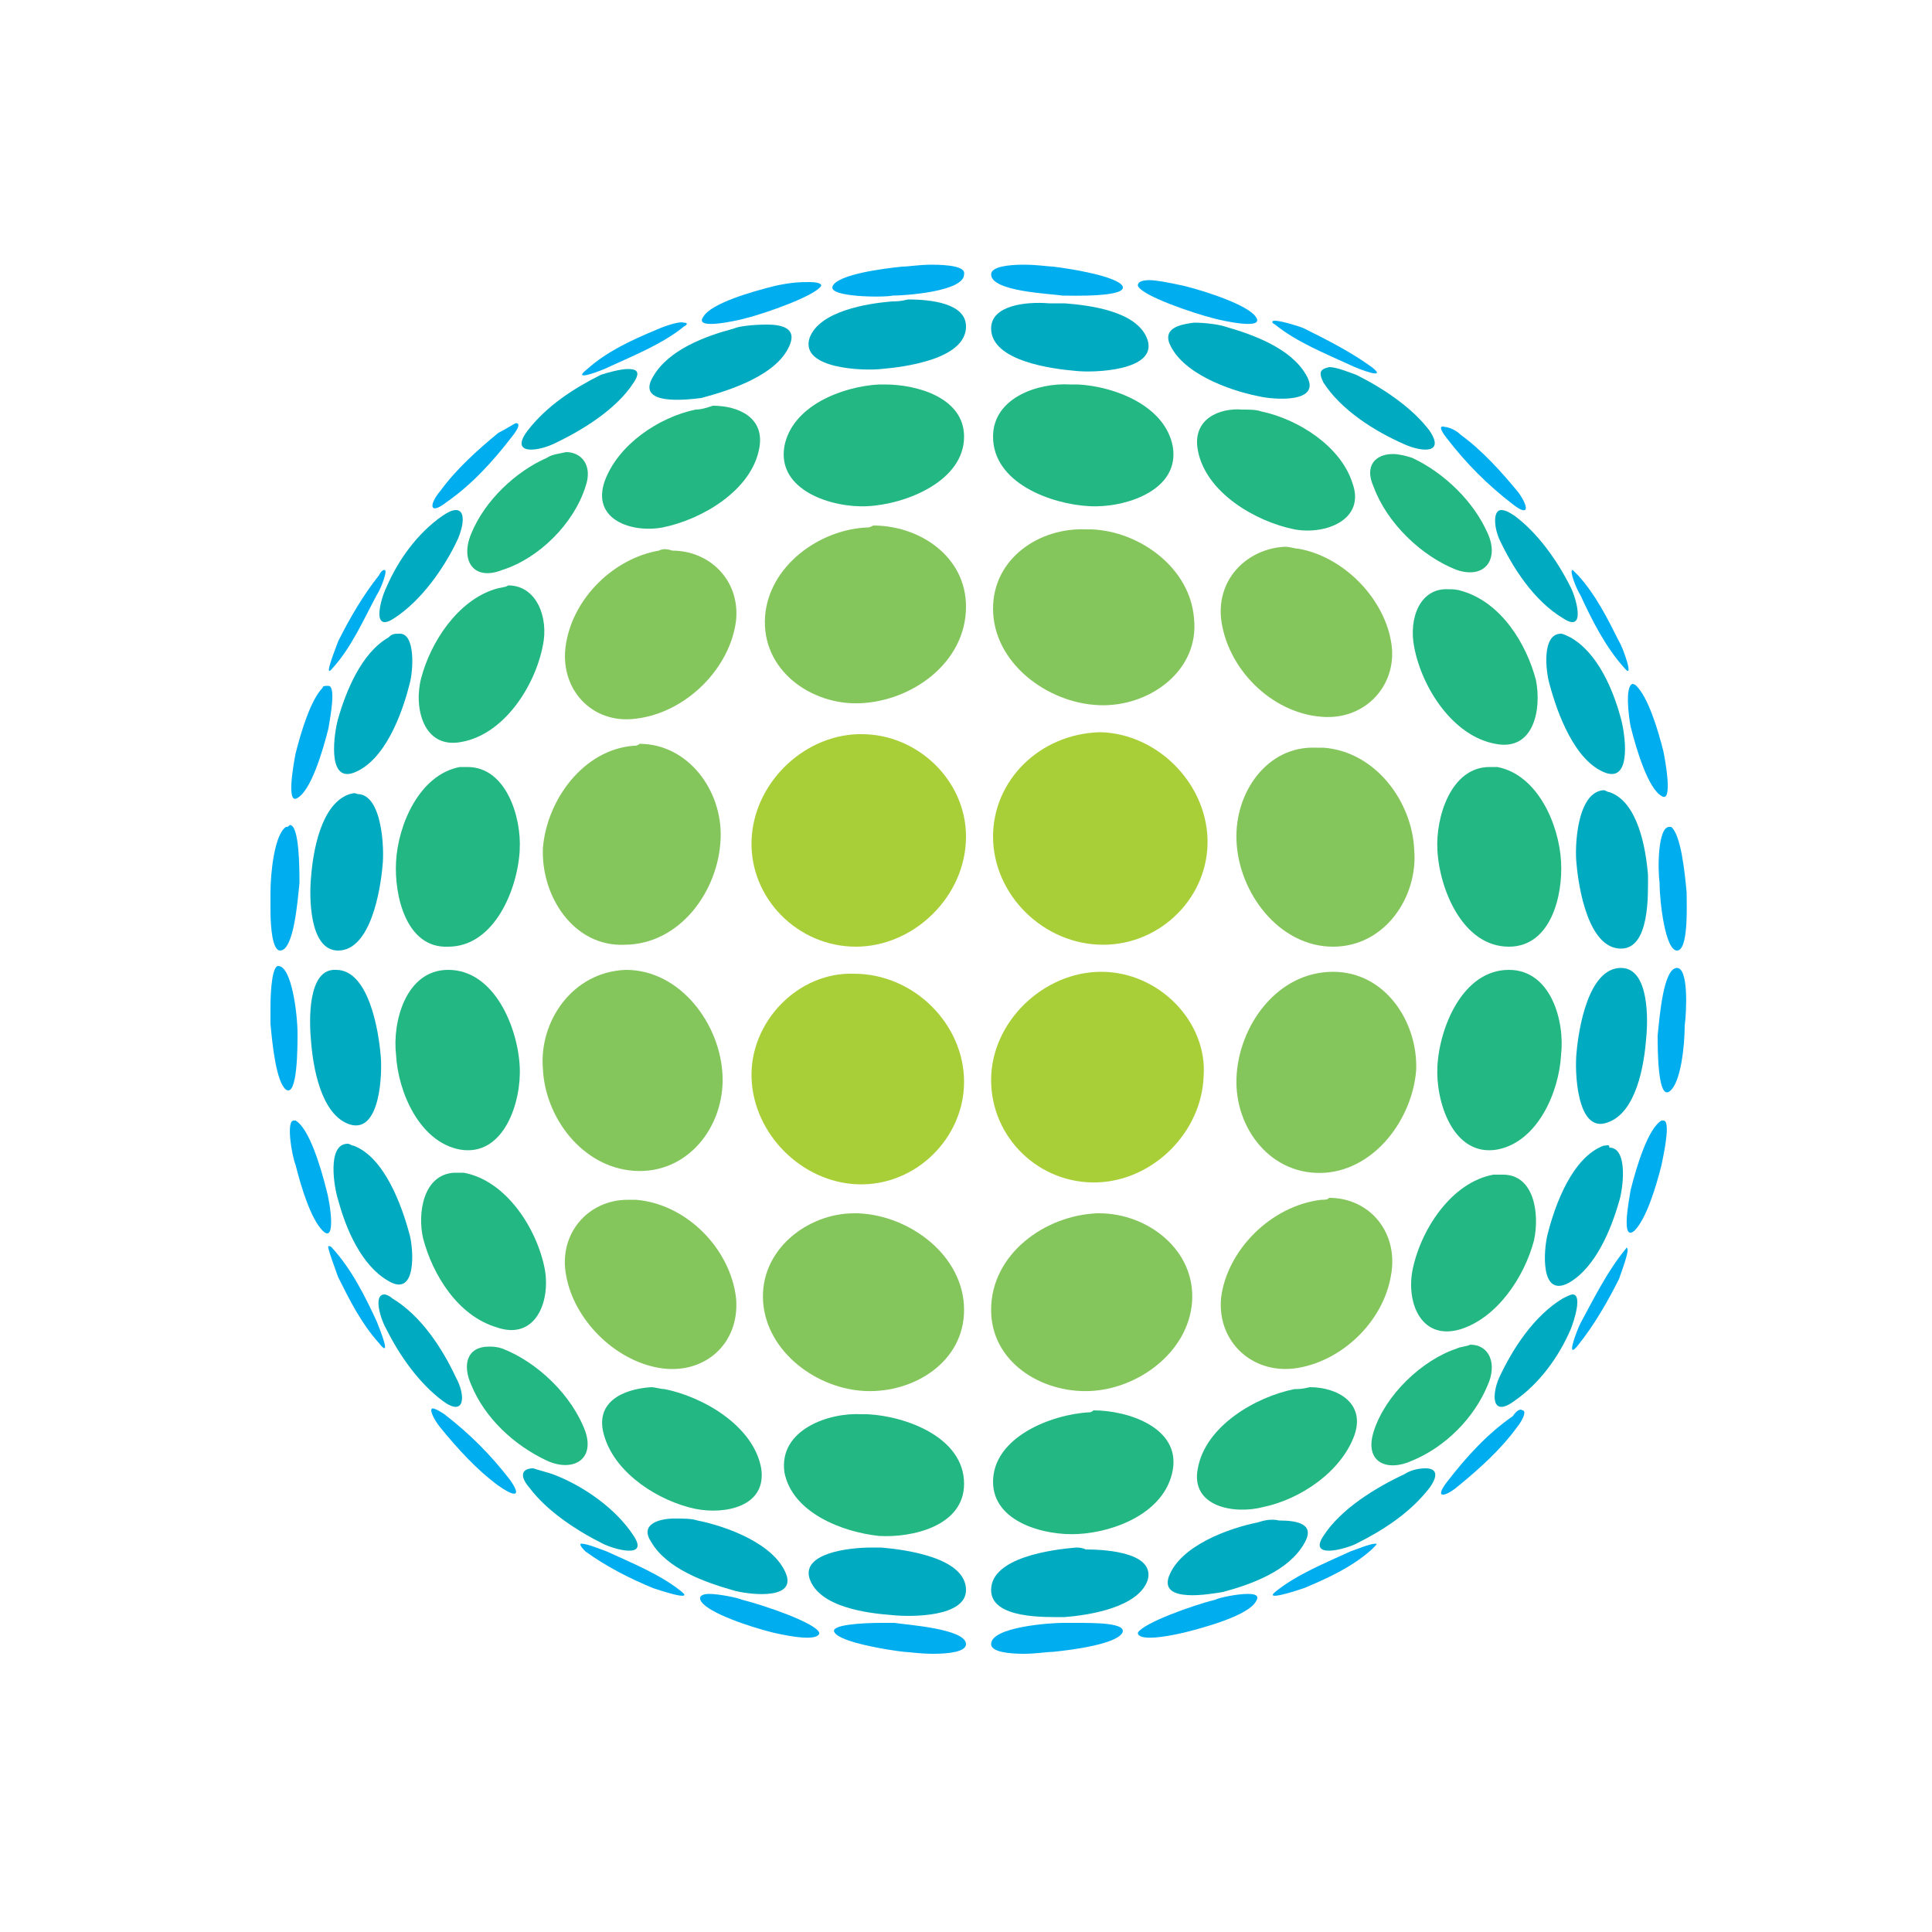 <?xml version="1.0" encoding="utf-8"?>
<!-- Generator: Adobe Illustrator 27.9.0, SVG Export Plug-In . SVG Version: 6.00 Build 0)  -->
<svg version="1.1" id="Layer_1" xmlns="http://www.w3.org/2000/svg" xmlns:xlink="http://www.w3.org/1999/xlink" x="0px" y="0px"
	 viewBox="0 0 100 100" style="enable-background:new 0 0 100 100;" xml:space="preserve">
<style type="text/css">
	.st0{fill:#84C65B;}
	.st1{fill:#A9CF38;}
	.st2{fill:#22B783;}
	.st3{fill:#00ABC2;}
	.st4{fill:#00AEEF;}
</style>
<g>
	<path class="st0" d="M39.5,67.4c0.2,2.6,2.8,4.5,5.3,4.6c2.5,0.1,5.1-1.5,5.1-4.2c0-2.8-2.8-4.9-5.5-5h-0.2
		C41.8,62.8,39.3,64.7,39.5,67.4L39.5,67.4z"/>
	<path class="st0" d="M56.8,62.8c-2.7,0.1-5.5,2.1-5.5,5c0,2.7,2.6,4.3,5.1,4.2c2.5-0.1,5.1-2,5.3-4.6c0.2-2.7-2.3-4.6-4.8-4.6
		C56.9,62.8,56.9,62.8,56.8,62.8L56.8,62.8z"/>
	<path class="st0" d="M29.3,66c0.4,2.3,2.5,4.4,4.8,4.8c2.3,0.4,4.2-1.2,4-3.6c-0.3-2.6-2.6-4.9-5.2-5.1c-0.1,0-0.3,0-0.4,0
		C30.4,62.1,28.9,63.9,29.3,66L29.3,66z"/>
	<path class="st0" d="M68.4,62.1c-2.6,0.3-4.9,2.6-5.2,5.1c-0.2,2.3,1.7,4,4,3.6c2.3-0.4,4.4-2.4,4.8-4.8c0.4-2.2-1.1-4-3.2-4
		C68.7,62.1,68.6,62.1,68.4,62.1L68.4,62.1z"/>
	<path class="st0" d="M28.1,55.3c0.1,2.5,2,5.1,4.7,5.3c2.8,0.2,4.7-2.3,4.6-4.9c-0.1-2.7-2.2-5.5-5-5.5h0
		C29.6,50.3,27.9,52.9,28.1,55.3L28.1,55.3z"/>
	<path class="st0" d="M69,50.3c-2.9,0-4.9,2.8-5,5.5c-0.1,2.6,1.8,5.1,4.6,4.9c2.6-0.2,4.5-2.8,4.7-5.3C73.4,52.9,71.7,50.3,69,50.3
		L69,50.3L69,50.3z"/>
	<path class="st0" d="M32.8,38.6c-2.6,0.2-4.5,2.8-4.7,5.3c-0.1,2.5,1.6,5.1,4.2,5c2.9,0,4.9-2.8,5-5.5c0.1-2.5-1.7-4.9-4.2-4.9
		C33,38.6,32.9,38.6,32.8,38.6L32.8,38.6z"/>
	<path class="st0" d="M64,43.5c0.1,2.7,2.2,5.5,5,5.5c2.7,0,4.4-2.6,4.2-5c-0.1-2.5-2-5.1-4.7-5.3c-0.1,0-0.2,0-0.4,0
		C65.6,38.6,63.9,41,64,43.5L64,43.5z"/>
	<path class="st0" d="M34.1,28.5c-2.3,0.4-4.4,2.4-4.8,4.8c-0.4,2.3,1.3,4.2,3.6,3.9c2.6-0.3,4.9-2.6,5.2-5.1
		c0.2-2.1-1.4-3.6-3.3-3.6C34.5,28.4,34.3,28.4,34.1,28.5L34.1,28.5z"/>
	<path class="st0" d="M63.2,32c0.3,2.6,2.6,4.9,5.2,5.1c2.3,0.2,4-1.7,3.6-3.9c-0.4-2.3-2.5-4.4-4.8-4.8c-0.2,0-0.4-0.1-0.7-0.1
		C64.6,28.4,63,29.9,63.2,32L63.2,32z"/>
	<path class="st0" d="M44.9,27.3c-2.5,0.1-5.1,2-5.3,4.6c-0.2,2.8,2.4,4.6,4.9,4.5c2.7-0.1,5.5-2.1,5.5-5c0-2.6-2.4-4.2-4.8-4.2
		C45,27.3,45,27.3,44.9,27.3L44.9,27.3z"/>
	<path class="st0" d="M51.4,31.5c0,2.8,2.8,4.9,5.5,5c2.6,0.1,5.2-1.8,4.9-4.5c-0.2-2.6-2.8-4.5-5.3-4.6c-0.1,0-0.2,0-0.3,0
		C53.8,27.3,51.4,28.9,51.4,31.5L51.4,31.5z"/>
	<path class="st1" d="M38.9,55.8c0.1,2.9,2.6,5.4,5.5,5.5c3,0.1,5.5-2.4,5.5-5.3c0-3-2.6-5.6-5.7-5.6h0
		C41.3,50.3,38.8,52.9,38.9,55.8"/>
	<path class="st1" d="M57,50.3c-3,0-5.7,2.6-5.7,5.6c0,3,2.5,5.4,5.5,5.3c2.9-0.1,5.4-2.6,5.5-5.5C62.5,52.9,60,50.3,57,50.3
		L57,50.3L57,50.3z"/>
	<path class="st1" d="M44.4,38c-2.9,0.1-5.4,2.6-5.5,5.5c-0.1,3,2.4,5.5,5.4,5.5c3,0,5.7-2.6,5.7-5.7c0-2.9-2.5-5.3-5.4-5.3H44.4"/>
	<path class="st1" d="M51.4,43.3c0,3,2.6,5.6,5.7,5.6c3,0,5.5-2.5,5.4-5.5c-0.1-2.9-2.6-5.4-5.5-5.5h-0.1
		C53.8,38,51.4,40.4,51.4,43.3"/>
	<path class="st2" d="M40.6,76.2c0.4,2.1,3,3.1,4.9,3.3c1.7,0.1,4.4-0.5,4.4-2.7c0-2.4-3-3.5-5-3.6c-0.1,0-0.2,0-0.3,0
		C42.9,73.1,40.3,74,40.6,76.2"/>
	<path class="st2" d="M56.4,73.1c-2,0.1-5,1.3-5,3.6c0,2.1,2.7,2.8,4.4,2.7c1.9-0.1,4.5-1.1,4.9-3.3c0.4-2.2-2.3-3.1-4.1-3.1
		C56.5,73.1,56.4,73.1,56.4,73.1"/>
	<path class="st2" d="M31.3,74.4c0.6,1.9,2.8,3.3,4.7,3.7c1.5,0.3,3.7-0.1,3.4-2.1c-0.4-2.2-3-3.7-5-4.1c-0.2,0-0.5-0.1-0.7-0.1
		C32.2,71.9,30.7,72.6,31.3,74.4"/>
	<path class="st2" d="M67,71.9c-2,0.4-4.6,1.9-5,4.1c-0.4,2,1.9,2.4,3.4,2c1.9-0.4,4-1.8,4.7-3.7c0.6-1.7-0.9-2.5-2.3-2.5
		C67.4,71.9,67.2,71.9,67,71.9"/>
	<path class="st2" d="M24.4,71.7c0.7,1.7,2.2,3.1,3.9,3.9c1.3,0.6,2.5,0,2-1.5c-0.7-1.9-2.5-3.6-4.3-4.3c-0.3-0.1-0.5-0.1-0.7-0.1
		C24.2,69.7,23.9,70.6,24.4,71.7"/>
	<path class="st2" d="M75.4,69.8c-1.8,0.6-3.7,2.4-4.3,4.3c-0.5,1.6,0.7,2.1,2,1.5c1.7-0.7,3.2-2.2,3.9-3.9c0.5-1.1,0.1-2.1-0.9-2.1
		C75.9,69.7,75.6,69.7,75.4,69.8"/>
	<path class="st2" d="M21.9,64.1c0.5,1.9,1.8,4,3.8,4.6c2,0.7,2.8-1.3,2.5-3c-0.4-2.1-2-4.6-4.2-5c-0.2,0-0.3,0-0.5,0
		C21.9,60.8,21.6,62.8,21.9,64.1"/>
	<path class="st2" d="M77.3,60.8c-2.2,0.4-3.8,2.9-4.2,5c-0.3,1.7,0.5,3.6,2.5,3c1.9-0.6,3.3-2.7,3.8-4.6c0.3-1.4,0-3.4-1.6-3.4
		C77.6,60.8,77.5,60.8,77.3,60.8"/>
	<path class="st2" d="M20.5,54.6c0.1,1.9,1.2,4.5,3.3,4.9c2.3,0.4,3.2-2.5,3.1-4.3c-0.1-2-1.3-5-3.7-5h0
		C21,50.2,20.3,52.9,20.5,54.6"/>
	<path class="st2" d="M78.1,50.2c-2.4,0-3.6,3-3.7,5c-0.1,1.8,0.8,4.7,3.1,4.3c2.1-0.4,3.2-3,3.3-4.9C81,52.9,80.3,50.2,78.1,50.2
		L78.1,50.2L78.1,50.2z"/>
	<path class="st2" d="M23.8,39.7c-2.1,0.4-3.2,3-3.3,4.9c-0.1,1.7,0.5,4.5,2.7,4.4c2.4,0,3.6-3,3.7-5c0.1-1.7-0.7-4.3-2.7-4.3
		C24.1,39.7,23.9,39.7,23.8,39.7"/>
	<path class="st2" d="M74.4,44c0.1,2,1.3,5,3.7,5c2.2,0,2.8-2.7,2.7-4.4c-0.1-1.9-1.2-4.5-3.3-4.9c-0.2,0-0.3,0-0.4,0
		C75.1,39.7,74.3,42.3,74.4,44"/>
	<path class="st2" d="M25.6,30.5c-1.9,0.6-3.3,2.7-3.8,4.6c-0.4,1.5,0.1,3.7,2.1,3.3c2.2-0.4,3.8-2.9,4.2-5c0.3-1.4-0.3-3.1-1.8-3.1
		C26.2,30.4,25.9,30.4,25.6,30.5"/>
	<path class="st2" d="M73.2,33.5c0.4,2.1,2,4.6,4.2,5c2,0.4,2.4-1.8,2.1-3.3c-0.5-1.9-1.8-4-3.8-4.6c-0.3-0.1-0.5-0.1-0.7-0.1
		C73.5,30.4,72.9,32,73.2,33.5"/>
	<path class="st2" d="M28.3,23.7c-1.6,0.7-3.2,2.2-3.9,3.9c-0.6,1.4,0.1,2.5,1.6,1.9c1.9-0.6,3.7-2.4,4.3-4.3c0.4-1.1-0.2-1.8-1-1.8
		C28.9,23.5,28.6,23.5,28.3,23.7"/>
	<path class="st2" d="M71.1,25.2c0.7,1.9,2.5,3.6,4.3,4.3c1.5,0.5,2.2-0.6,1.6-1.9c-0.7-1.6-2.2-3.1-3.9-3.9c-0.3-0.1-0.7-0.2-1-0.2
		C71.2,23.5,70.6,24.1,71.1,25.2"/>
	<path class="st2" d="M36,21.2c-1.9,0.4-4,1.8-4.7,3.7c-0.7,2,1.4,2.7,3,2.4c2-0.4,4.6-1.9,5-4.1c0.3-1.6-1.1-2.2-2.4-2.2
		C36.6,21.1,36.3,21.2,36,21.2"/>
	<path class="st2" d="M62,23.3c0.4,2.2,3,3.7,5,4.1c1.6,0.3,3.7-0.5,3-2.4c-0.6-1.9-2.8-3.3-4.7-3.7c-0.3-0.1-0.6-0.1-1-0.1
		C63.1,21.1,61.7,21.7,62,23.3"/>
	<path class="st2" d="M45.5,19.9C43.6,20,41,21,40.6,23.1c-0.4,2.3,2.5,3.2,4.3,3.1c2-0.1,5-1.3,5-3.6c0-2-2.4-2.7-4.1-2.7
		C45.8,19.9,45.6,19.9,45.5,19.9"/>
	<path class="st2" d="M51.4,22.6c0,2.4,3,3.5,5,3.6c1.8,0.1,4.7-0.8,4.3-3.1c-0.4-2.1-3-3.1-4.9-3.2c-0.1,0-0.2,0-0.4,0
		C53.7,19.8,51.4,20.6,51.4,22.6"/>
	<path class="st3" d="M41.9,81.7c0.5,1.5,3,1.8,4.3,1.9c1,0.1,3.8,0.1,3.8-1.3c0-1.7-3.2-2.1-4.4-2.2c-0.1,0-0.3,0-0.5,0
		C43.9,80.1,41.5,80.4,41.9,81.7"/>
	<path class="st3" d="M55.7,80.1c-1.2,0.1-4.4,0.5-4.4,2.2c0,1.5,2.8,1.4,3.8,1.4c1.3-0.1,3.8-0.5,4.3-1.9c0.4-1.4-2-1.6-3.2-1.6
		C56,80.1,55.8,80.1,55.7,80.1"/>
	<path class="st3" d="M33.7,79.8c0.8,1.4,2.8,2.1,4.2,2.5c0.6,0.2,3.3,0.6,2.8-0.8c-0.6-1.6-3.1-2.5-4.6-2.8
		c-0.3-0.1-0.7-0.1-1.2-0.1C34.1,78.6,33.1,78.9,33.7,79.8"/>
	<path class="st3" d="M65.1,78.8c-1.5,0.3-4,1.2-4.6,2.8c-0.5,1.4,2.2,0.9,2.8,0.8c1.5-0.4,3.4-1.1,4.2-2.5c0.6-1-0.3-1.2-1.3-1.2
		C65.8,78.6,65.4,78.7,65.1,78.8"/>
	<path class="st3" d="M27.4,77c0.9,1.2,2.4,2.2,3.8,2.9c0.6,0.3,2.4,0.8,1.6-0.4c-0.9-1.4-2.6-2.6-4.2-3.2c-0.3-0.1-0.7-0.2-1-0.3
		C27.1,76,26.8,76.3,27.4,77"/>
	<path class="st3" d="M72.7,76.3c-1.5,0.7-3.3,1.8-4.2,3.2c-0.8,1.2,1.1,0.7,1.7,0.4c1.4-0.7,2.8-1.6,3.8-2.9c0.5-0.7,0.3-1-0.2-1
		C73.4,76,73,76.1,72.7,76.3"/>
	<path class="st3" d="M20,68.8c0.7,1.4,1.7,2.8,2.9,3.7c1.2,0.9,1.2-0.3,0.7-1.2c-0.7-1.5-1.8-3.2-3.3-4.1C20.2,67.1,20,67,19.9,67
		C19.3,67,19.7,68.3,20,68.8"/>
	<path class="st3" d="M80.9,67.2c-1.5,0.9-2.6,2.6-3.3,4.1c-0.4,0.9-0.4,2.1,0.8,1.2c1.3-0.9,2.3-2.3,2.9-3.7
		c0.2-0.5,0.6-1.8,0.1-1.8C81.3,67,81.1,67.1,80.9,67.2"/>
	<path class="st3" d="M17.5,62.1c0.4,1.5,1.2,3.4,2.6,4.2c1.5,0.9,1.3-1.7,1.1-2.4c-0.4-1.5-1.3-4-2.9-4.6c-0.1,0-0.2-0.1-0.3-0.1
		C16.9,59.2,17.3,61.5,17.5,62.1"/>
	<path class="st3" d="M83,59.3c-1.6,0.6-2.5,3-2.9,4.6c-0.2,0.8-0.4,3.3,1.1,2.5c1.4-0.8,2.2-2.8,2.6-4.2c0.2-0.6,0.5-2.8-0.5-2.8
		C83.3,59.2,83.2,59.3,83,59.3"/>
	<path class="st3" d="M16.1,53.9c0.1,1.3,0.5,3.8,2,4.3c1.6,0.5,1.7-2.7,1.6-3.6c-0.1-1.2-0.6-4.4-2.3-4.4h0
		C15.9,50.1,16,52.9,16.1,53.9"/>
	<path class="st3" d="M83.9,50.1c-1.7,0-2.2,3.2-2.3,4.4c-0.1,0.9,0,4.2,1.6,3.6c1.5-0.5,1.9-3,2-4.3C85.3,52.9,85.4,50.1,83.9,50.1
		C83.9,50.1,83.9,50.1,83.9,50.1"/>
	<path class="st3" d="M18.1,41.1c-1.5,0.5-1.9,3-2,4.3c-0.1,1-0.1,3.8,1.4,3.8c1.7,0,2.2-3.2,2.3-4.4c0.1-0.8,0-3.7-1.3-3.7
		C18.3,41,18.2,41.1,18.1,41.1"/>
	<path class="st3" d="M81.6,44.7c0.1,1.2,0.6,4.4,2.3,4.4c1.5,0,1.4-2.8,1.4-3.8c-0.1-1.3-0.5-3.8-2-4.3c-0.1,0-0.2-0.1-0.3-0.1
		C81.6,41,81.5,43.9,81.6,44.7"/>
	<path class="st3" d="M20.1,33c-1.4,0.8-2.2,2.8-2.6,4.2c-0.2,0.7-0.6,3.3,0.8,2.8c1.6-0.6,2.5-3,2.9-4.6c0.2-0.7,0.3-2.6-0.5-2.6
		C20.4,32.8,20.3,32.8,20.1,33"/>
	<path class="st3" d="M80.2,35.4c0.4,1.5,1.3,4,2.9,4.6c1.4,0.5,1-2.1,0.8-2.8c-0.4-1.5-1.2-3.4-2.6-4.2c-0.2-0.1-0.4-0.2-0.5-0.2
		C79.8,32.8,80,34.7,80.2,35.4"/>
	<path class="st3" d="M22.9,26.7c-1.3,0.9-2.3,2.3-2.9,3.7c-0.3,0.6-0.8,2.4,0.4,1.6c1.4-0.9,2.6-2.6,3.3-4.1
		c0.3-0.7,0.4-1.5-0.1-1.5C23.4,26.4,23.2,26.5,22.9,26.7"/>
	<path class="st3" d="M77.6,27.9c0.7,1.5,1.8,3.2,3.3,4.1c1.2,0.8,0.7-1,0.4-1.6c-0.7-1.4-1.7-2.8-2.9-3.7c-0.3-0.2-0.5-0.3-0.7-0.3
		C77.3,26.4,77.3,27.2,77.6,27.9"/>
	<path class="st3" d="M31.1,19.4c-1.4,0.7-2.8,1.6-3.8,2.9c-0.9,1.2,0.4,1.1,1.3,0.7c1.5-0.7,3.3-1.8,4.2-3.2
		c0.4-0.6,0.1-0.7-0.3-0.7C32.1,19.1,31.4,19.3,31.1,19.4"/>
	<path class="st3" d="M68.5,19.8c0.9,1.4,2.6,2.5,4.2,3.2c0.9,0.4,2.1,0.5,1.3-0.7c-0.9-1.2-2.4-2.2-3.8-2.9c-0.3-0.1-1-0.4-1.4-0.4
		C68.4,19.1,68.2,19.2,68.5,19.8"/>
	<path class="st3" d="M38,17c-1.5,0.4-3.4,1.1-4.2,2.5c-0.9,1.5,1.7,1.2,2.5,1.1c1.5-0.4,4-1.2,4.6-2.8c0.3-0.8-0.4-1-1.2-1
		C38.9,16.8,38.2,16.9,38,17"/>
	<path class="st3" d="M60.5,17.7c0.6,1.6,3.1,2.5,4.6,2.8c0.8,0.2,3.4,0.4,2.5-1.1c-0.8-1.4-2.8-2.1-4.2-2.5c-0.3-0.1-1-0.2-1.6-0.2
		C61,16.8,60.3,17,60.5,17.7"/>
	<path class="st3" d="M46.2,15.6c-1.3,0.1-3.8,0.5-4.3,1.9c-0.5,1.6,2.8,1.7,3.7,1.6c1.2-0.1,4.4-0.5,4.4-2.2c0-1.2-1.8-1.4-3-1.4
		C46.6,15.6,46.4,15.6,46.2,15.6"/>
	<path class="st3" d="M51.3,17c0,1.7,3.2,2.1,4.4,2.2c0.9,0.1,4.2,0,3.7-1.6c-0.5-1.5-3-1.8-4.3-1.9c-0.2,0-0.5,0-0.8,0
		C53.1,15.6,51.3,15.8,51.3,17"/>
	<path class="st4" d="M43.2,84.5c0.3,0.5,2.7,0.9,3.6,1c0.2,0,0.8,0.1,1.5,0.1h0c0.8,0,1.7-0.1,1.7-0.5c0-0.8-3.1-1-3.7-1.1
		c-0.1,0-0.4,0-0.7,0C44.6,84,42.9,84.1,43.2,84.5"/>
	<path class="st4" d="M55,84c-0.6,0-3.7,0.2-3.7,1.1c0,0.4,0.9,0.5,1.7,0.5h0c0.6,0,1.2-0.1,1.5-0.1c1-0.1,3.3-0.4,3.6-1
		c0.2-0.5-1.4-0.5-2.4-0.5C55.4,84,55.1,84,55,84"/>
	<path class="st4" d="M36.3,82.9c0.4,0.6,2.5,1.3,3.7,1.6c2.6,0.6,2.4,0,2.4,0c-0.2-0.5-2.8-1.4-4-1.7c-0.2-0.1-1.2-0.3-1.7-0.3
		C36.4,82.5,36.1,82.6,36.3,82.9"/>
	<path class="st4" d="M62.9,82.8c-1.2,0.3-3.7,1.2-4,1.7c0,0-0.2,0.6,2.4,0c1.2-0.3,3.3-0.9,3.7-1.6c0.2-0.3,0-0.4-0.4-0.4
		C64,82.5,63.1,82.7,62.9,82.8"/>
	<path class="st4" d="M30.3,80.3c1.1,0.8,2.3,1.4,3.5,1.9c0.3,0.1,2.1,0.7,1.5,0.2c-1.1-0.9-2.6-1.5-3.9-2.1c-0.3-0.1-1-0.4-1.3-0.4
		C30,79.9,30,80,30.3,80.3"/>
	<path class="st4" d="M69.9,80.3c-1.3,0.6-2.8,1.2-3.9,2.1c-0.6,0.5,1.2-0.1,1.5-0.2c1.2-0.5,2.5-1.1,3.5-2c0.3-0.3,0.3-0.3,0.2-0.3
		C70.9,79.9,70.2,80.2,69.9,80.3"/>
	<path class="st4" d="M22.8,73.9c0.9,1.1,1.9,2.2,3,3c0.7,0.5,1.3,0.7,0.6-0.3c-1-1.3-2.1-2.4-3.4-3.4c-0.3-0.2-0.5-0.3-0.6-0.3
		C22.2,72.9,22.4,73.4,22.8,73.9"/>
	<path class="st4" d="M78.3,73.3c-1.3,0.9-2.4,2.1-3.4,3.4c-0.7,0.9-0.1,0.8,0.6,0.2c1.1-0.9,2.2-1.9,3-3c0.4-0.5,0.5-0.9,0.3-0.9
		C78.7,72.9,78.5,73,78.3,73.3"/>
	<path class="st4" d="M17.5,66.1c0.6,1.2,1.2,2.4,2.1,3.4c0.7,0.9,0.1-0.6-0.1-1.1c-0.6-1.3-1.3-2.7-2.3-3.8
		c-0.1-0.1-0.1-0.1-0.2-0.1C16.9,64.5,17.4,65.8,17.5,66.1"/>
	<path class="st4" d="M84.1,64.7c-0.9,1.1-1.6,2.5-2.3,3.8c-0.2,0.4-0.8,2-0.1,1.1c0.8-1,1.5-2.2,2.1-3.4c0.1-0.3,0.6-1.6,0.4-1.6
		C84.2,64.5,84.2,64.6,84.1,64.7"/>
	<path class="st4" d="M15.3,60.3c0.3,1.2,0.8,2.8,1.4,3.4c0.7,0.7,0.4-1.4,0.2-2.1c-0.3-1.2-0.9-3.2-1.6-3.6c0,0-0.1,0-0.1,0
		C14.8,58,15.1,59.8,15.3,60.3"/>
	<path class="st4" d="M86,58c-0.7,0.4-1.3,2.4-1.6,3.6c-0.1,0.6-0.5,2.7,0.2,2.1c0.6-0.6,1.1-2.2,1.4-3.4c0.1-0.5,0.5-2.3,0.1-2.3
		C86.1,58,86,58,86,58"/>
	<path class="st4" d="M14,52.1L14,52.1c0,0.4,0,0.7,0,0.9c0.1,1.1,0.3,3,0.8,3.4c0.6,0.4,0.6-2.2,0.6-2.9c0-1-0.3-3.5-1-3.5l0,0
		C14.1,50,14,51.2,14,52.1"/>
	<path class="st4" d="M86.8,50.1c-0.7,0-0.9,2.5-1,3.5c0,0.7,0,3.3,0.6,2.9c0.6-0.4,0.8-2.4,0.8-3.4C87.3,52.3,87.4,50.1,86.8,50.1
		L86.8,50.1"/>
	<path class="st4" d="M14.8,42.8c-0.6,0.4-0.8,2.4-0.8,3.4c0,0.2,0,0.5,0,0.9v0c0,0.9,0.1,2.1,0.5,2.1c0.7,0,0.9-2.5,1-3.5
		c0-0.7,0-3-0.5-3C14.9,42.8,14.9,42.8,14.8,42.8"/>
	<path class="st4" d="M85.9,45.7c0,1,0.3,3.5,0.9,3.5c0.6,0,0.5-2.3,0.5-3c-0.1-1.1-0.3-3-0.8-3.4c0,0-0.1,0-0.1,0
		C85.8,42.8,85.8,45,85.9,45.7"/>
	<path class="st4" d="M16.7,35.6c-0.6,0.6-1.1,2.2-1.4,3.4c-0.1,0.5-0.5,2.7,0.1,2.3c0.7-0.4,1.3-2.4,1.6-3.6c0.1-0.6,0.4-2.2,0-2.2
		C16.8,35.5,16.7,35.5,16.7,35.6"/>
	<path class="st4" d="M84.4,37.6c0.3,1.2,0.9,3.2,1.6,3.6c0.6,0.4,0.2-1.8,0.1-2.3c-0.3-1.2-0.8-2.8-1.4-3.4
		c-0.1-0.1-0.2-0.1-0.2-0.1C84.1,35.5,84.3,37.1,84.4,37.6"/>
	<path class="st4" d="M19.6,29.8c-0.8,1-1.5,2.2-2.1,3.4c-0.1,0.3-0.8,2-0.3,1.4c1-1.1,1.6-2.5,2.3-3.8c0.2-0.3,0.6-1.3,0.4-1.3
		C19.8,29.5,19.7,29.6,19.6,29.8"/>
	<path class="st4" d="M81.8,30.8c0.6,1.3,1.3,2.7,2.3,3.8c0.5,0.6-0.1-1.1-0.3-1.4c-0.6-1.2-1.2-2.4-2.1-3.4
		c-0.2-0.2-0.3-0.3-0.3-0.3C81.2,29.5,81.6,30.5,81.8,30.8"/>
	<path class="st4" d="M25.8,22.4c-1.1,0.9-2.2,1.9-3,3c-0.6,0.7-0.6,1.3,0.3,0.6c1.3-0.9,2.4-2.1,3.4-3.4c0.4-0.5,0.4-0.7,0.2-0.7
		C26.5,22,26.2,22.2,25.8,22.4"/>
	<path class="st4" d="M74.9,22.7c1,1.3,2.1,2.4,3.4,3.4c0.9,0.7,0.8,0.1,0.3-0.6c-0.9-1.1-1.9-2.2-3-3c-0.3-0.3-0.7-0.4-0.8-0.4
		C74.5,22,74.5,22.2,74.9,22.7"/>
	<path class="st4" d="M33.9,17.1c-1.2,0.5-2.5,1.1-3.5,2c-0.9,0.7,0.7,0.1,1.1-0.1c1.3-0.6,2.8-1.2,3.9-2.1c0.2-0.1,0.2-0.2,0-0.2
		C35.1,16.6,34.1,17,33.9,17.1"/>
	<path class="st4" d="M66,16.8c1.1,0.9,2.6,1.5,3.9,2.1c0.4,0.2,2,0.8,1.1,0.1c-1.1-0.8-2.3-1.4-3.5-2c-0.2-0.1-1.2-0.4-1.5-0.4
		C65.8,16.6,65.8,16.7,66,16.8"/>
	<path class="st4" d="M40.1,14.8c-1.2,0.3-3.3,0.9-3.7,1.6c-0.5,0.7,1.7,0.2,2.1,0.1c1.2-0.3,3.7-1.2,4-1.7c0,0,0.1-0.2-0.6-0.2
		C41.5,14.6,41,14.6,40.1,14.8"/>
	<path class="st4" d="M58.9,14.8c0.2,0.5,2.8,1.4,4,1.7c0.4,0.1,2.6,0.6,2.1-0.1c-0.4-0.6-2.5-1.3-3.7-1.6c-0.9-0.2-1.5-0.3-1.8-0.3
		C58.8,14.5,58.9,14.8,58.9,14.8"/>
	<path class="st4" d="M48.2,13.7c-0.6,0-1.2,0.1-1.5,0.1c-1,0.1-3.3,0.4-3.6,1c-0.3,0.6,2.7,0.6,3.1,0.5c0.6,0,3.7-0.2,3.7-1.1
		C50,13.8,49.1,13.7,48.2,13.7L48.2,13.7L48.2,13.7z"/>
	<path class="st4" d="M53,13.7c-0.8,0-1.7,0.1-1.7,0.5c0,0.9,3.1,1,3.7,1.1c0.4,0,3.4,0.1,3.1-0.5c-0.3-0.5-2.7-0.9-3.6-1
		C54.3,13.8,53.7,13.7,53,13.7L53,13.7L53,13.7z"/>
</g>
</svg>
